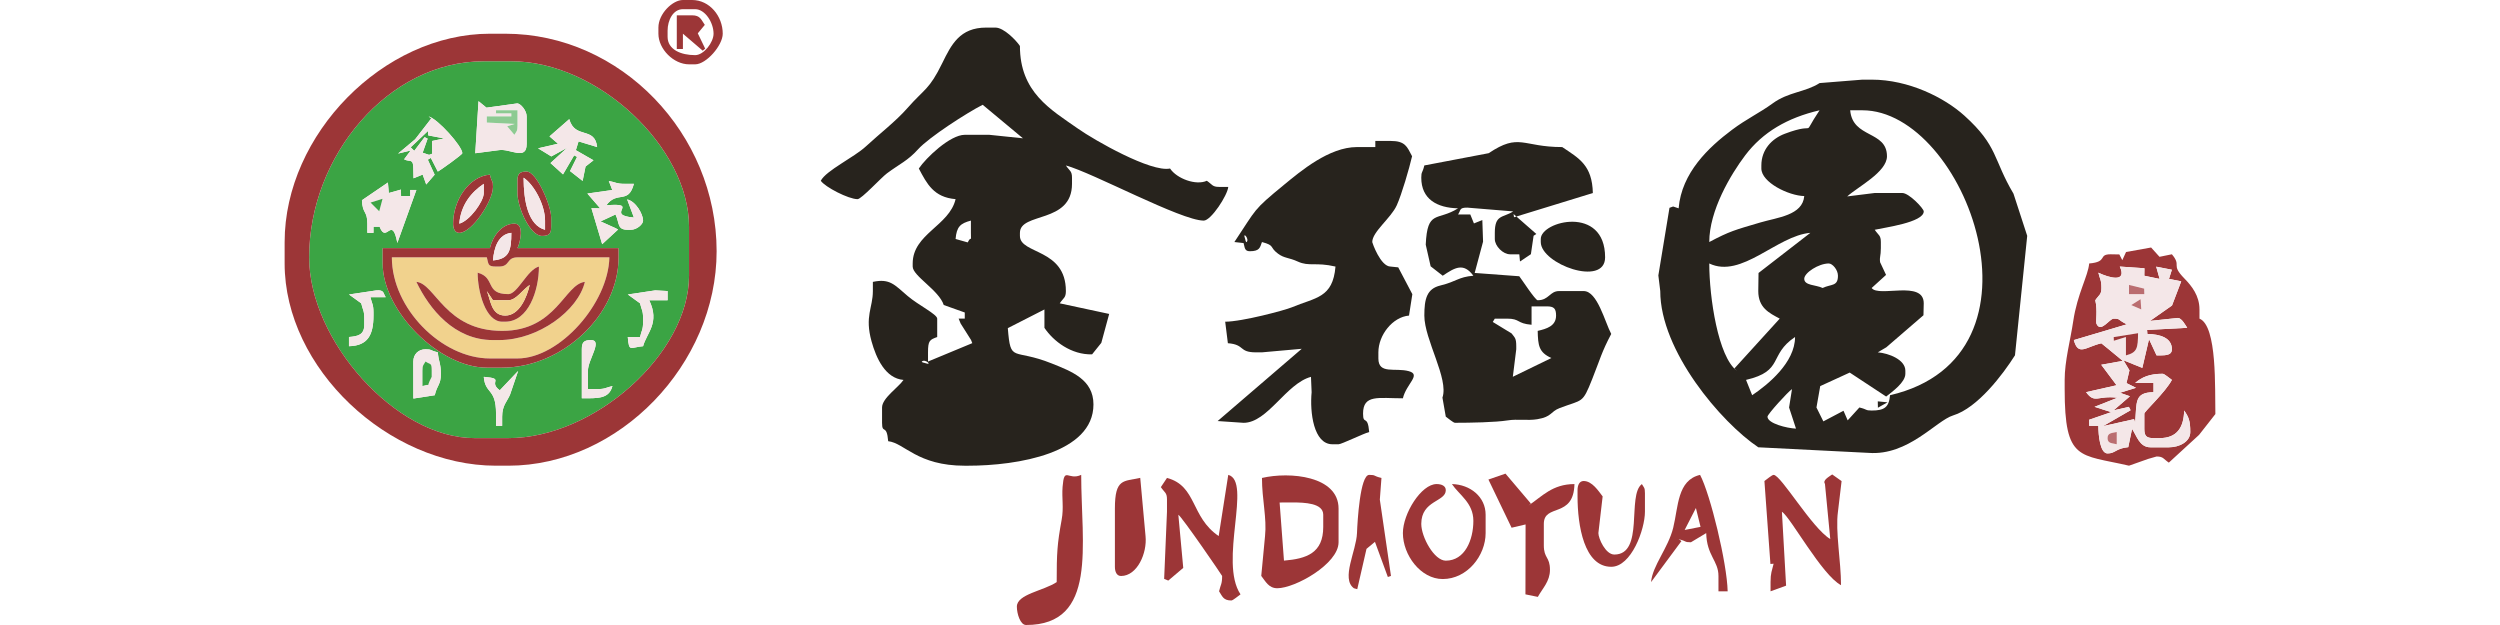 <?xml version="1.0" encoding="UTF-8"?>
<!DOCTYPE svg PUBLIC "-//W3C//DTD SVG 1.1//EN" "http://www.w3.org/Graphics/SVG/1.1/DTD/svg11.dtd">
<!-- Creator: CorelDRAW -->
<svg xmlns="http://www.w3.org/2000/svg" xml:space="preserve" width="280px" height="70px" style="shape-rendering:geometricPrecision; text-rendering:geometricPrecision; image-rendering:optimizeQuality; fill-rule:evenodd; clip-rule:evenodd"
viewBox="0 0 252.859 81.853"
 xmlns:xlink="http://www.w3.org/1999/xlink">
 <defs>
  <style type="text/css">
   <![CDATA[
    .fil0 {fill:#27231D}
    .fil1 {fill:#3BA444}
    .fil5 {fill:#8DCA92}
    .fil2 {fill:#9C3637}
    .fil6 {fill:#BA6D70}
    .fil3 {fill:#F1D28D}
    .fil4 {fill:#F4E7E8}
   ]]>
  </style>
 </defs>
 <g id="图层_x0020_1">
  <g id="_157334096">
   <path id="_157338224" class="fil0" d="M209.922 52.691l-1.276 -0.128 0.017 0.833 1.259 -0.705zm-0.072 -32.228c0,-3.382 -4.507,-2.322 -4.815,-6.019l1.605 0c13.45,0 25.595,32.194 3.611,37.316 -0.133,1.6 -0.766,2.006 -2.408,2.006 -0.849,0 -0.529,-0.144 -1.605,-0.401l-1.534 1.687 -0.547 -1.257 -2.638 1.391 -0.903 -1.818 0.493 -2.802 3.864 -1.772 4.77 3.14c0.843,-0.667 2.515,-1.859 2.515,-2.983l0 -0.401c0,-1.451 -2.173,-2.287 -3.611,-2.407l1.118 -0.659 4.865 -4.197 0.036 -1.564c0,-3.092 -5.901,-0.732 -6.821,-2.006l1.885 -1.714 -0.779 -1.663c-0.094,-0.733 0.098,-0.756 0.098,-1.84l0 -0.803c0,-0.9 -0.317,-0.881 -0.802,-1.605 1.228,-0.286 6.42,-0.957 6.42,-2.408 0,-0.37 -1.92,-2.408 -2.809,-2.408l-3.611 0 -3.604 0.449c1.371,-1.246 5.209,-3.187 5.209,-5.264zm-15.648 34.105c0,-0.311 2.676,-3.254 3.21,-3.611l-0.382 2.411 0.906 2.767c-1.169,-0.049 -3.734,-0.673 -3.734,-1.567zm-2.809 -4.815c5.022,-1.17 2.899,-3.26 6.42,-5.618 0,3.353 -3.565,6.25 -5.617,7.624l-0.803 -2.006zm10.834 -15.247c0.488,0 1.204,0.83 1.204,1.605 0,1.429 -0.882,1.066 -2.006,1.605 -0.891,-0.428 -2.408,-0.304 -2.408,-1.204 0,-0.785 1.89,-2.006 3.21,-2.006zm-15.649 0c4.226,2.028 8.86,-3.648 13.241,-4.012l-6.789 5.256 -0.033 2.367c0,2.178 1.403,2.868 2.809,3.611l-5.931 6.521 0.314 0.3c-2.443,-1.79 -3.611,-9.594 -3.611,-14.043zm0 -2.809c0,-4.121 2.794,-8.822 4.702,-11.348 2.3,-3.047 5.539,-4.926 9.743,-5.905 -2.601,3.885 0.057,1.334 -4.55,3.073 -1.684,0.636 -3.073,2.059 -3.073,4.149l0 0.401c0,1.82 3.578,3.566 5.617,3.611 -0.211,2.531 -3.509,2.794 -5.766,3.462 -3.358,0.993 -3.97,1.127 -6.672,2.557zm41.638 -0.812l-1.797 -5.521c-2.693,-4.532 -1.992,-6.215 -6.434,-10.222 -2.621,-2.364 -7.287,-4.711 -12.141,-4.711l-1.204 0 -5.613 0.449c-1.874,1.204 -4.077,1.151 -6.133,2.651 -1.73,1.262 -3.412,2.027 -5.349,3.479 -3.038,2.277 -6.591,5.6 -6.98,10.274l-0.722 -0.241 -0.477 0.175 -1.457 8.852 0.249 2.047c0,7.838 7.978,17.208 12.84,20.463l14.449 0.731c5.199,0.395 8.855,-4.234 11.067,-4.906 3.208,-0.976 6.522,-5.374 8.1,-7.871l1.602 -15.649z"/>
   <path id="_157338008" class="fil1" d="M16.852 47.347c0,-0.939 0.666,-1.605 1.605,-1.605 0.848,0 0.529,0.144 1.605,0.401 0.105,1.255 0.401,1.425 0.401,2.809 0,1.458 -0.476,1.407 -0.803,2.809l-2.802 0.436 -0.007 -4.85zm12.664 4.354c-0.407,0.929 -1.028,1.396 -1.028,2.868l0 1.204 -0.803 0 0 -1.605c0,-3.386 -1.413,-2.509 -1.605,-4.815 2.867,0.239 0.5,0.609 2.096,1.765l2.405 -2.537 -1.065 3.12zm9.404 -5.959c0,-0.925 0.279,-1.204 1.204,-1.204 1.583,0 -0.401,2.559 -0.401,4.012l0 2.408 1.204 0c1.084,0 1.106,-0.191 2.006,-0.401 -0.452,1.691 -1.865,1.605 -4.012,1.605l0 -6.42zm8.025 -3.611l0 -0.401c0,-1.084 -0.192,-1.106 -0.401,-2.006l-1.598 -1.156 3.591 -0.538 1.618 0.089 0 1.204 -2.408 0c1.433,2.986 -0.333,4.262 -0.802,6.019 -1.674,0.139 -1.836,0.85 -2.006,-1.204l1.605 0c0.21,-0.9 0.401,-0.922 0.401,-2.006zm-34.922 -4.101c1.064,-0.068 0.854,0.369 1.217,0.892l-2.006 0c0.21,0.9 0.401,0.922 0.401,2.006l0 0.401c0,2.499 -0.717,3.957 -3.21,4.012l0 -1.204c1.197,-0.099 2.006,-0.288 2.006,-1.605l0 -0.802c0,-1.084 -0.192,-1.106 -0.401,-2.006l-1.598 -1.156 3.591 -0.538zm14.859 -5.528c0.348,-1.495 1.527,-3.21 3.21,-3.21 1.355,0 0.741,2.502 0.401,3.21l13.241 0 0 1.204c0,7.594 -7.414,14.444 -15.247,14.444l-2.006 0c-6.239,0 -13.642,-7.425 -13.642,-13.642l0 -2.006 14.044 0zm4.815 -10.031c1.298,0 3.21,4.464 3.21,6.019l0 1.204c0,0.925 -0.279,1.204 -1.204,1.204 -1.57,0 -3.21,-3.726 -3.21,-5.618l0 -1.605c0,-0.924 0.279,-1.204 1.204,-1.204zm-18.172 1.434l0.117 1.375 1.589 -0.45 0.016 0.852 1.204 0 0 -0.802 0.802 0 -2.494 6.939c-0.711,-3.745 -1.424,0.207 -2.321,-2.124l-0.803 0 0 0.803 -0.803 0 0 -1.204c0,-1.74 -0.638,-1.239 -0.707,-3.07l3.399 -2.317zm-1.087 5.387c-0.714,0.713 0.713,-0.713 0,0zm9.63 0c0,-3.035 2.045,-6.19 4.815,-6.42 0.265,1.138 0.401,0.686 0.401,1.605 0,1.856 -2.773,6.019 -4.414,6.019 -0.562,0 -0.802,-0.547 -0.802,-1.204zm20.843 -4.405l-0.454 -1.183c0.975,0.181 0.998,0.372 2.081,0.372l1.204 0c-0.735,2.752 -2.174,0.848 -3.611,2.809 4.589,-0.382 -0.348,1.275 3.611,1.605l-0.885 -2.373c1.161,0.253 2.089,1.958 2.089,2.774 0,0.488 -0.83,1.204 -1.605,1.204l-0.401 0c-1.429,0 -1.066,-0.882 -1.605,-2.006l-1.958 0.909 1.906 0.859 0.387 0.201 -2.083 1.922 -1.407 -4.71 1.148 0.016 -1.679 -1.937 3.262 -0.463zm-23.992 -4.603l0.408 -0.154 -0.018 -1.663 1.574 -0.339 -2.065 -0.39 -0.05 -0.578 -2.262 2.136 0.472 0.462 1.354 -1.795 0.396 0.197 -0.652 1.843 0.843 0.281zm0.299 -0.273l2.019 -1.588 -2.019 1.588zm-2.366 2.059c0,-1.391 -0.464,-0.796 -1.204,-1.204l0.861 -1.155 -1.648 0.402 2.23 -1.87 2.11 -2.728 -0.343 -0.265c1.205,0.322 4.414,3.918 4.414,4.815 0,0.194 -2.884,2.235 -3.21,2.408l-0.915 -1.793 -0.396 0.237 0.895 1.964 -1.104 1.283 -0.465 -1.298 -1.197 0.485 -0.029 -1.279zm8.539 -8.82l1.043 0.854 4.047 -0.561c0.45,0.044 1.217,0.94 1.217,1.707l0 3.611c0,2.241 -2.183,0.574 -3.611,0.802l-3.121 0.407 0.426 -6.82zm13.637 10.446l-1.65 -1.293 0.92 -1.853 -0.383 -0.204 -1.456 2.494 -1.639 -1.484 2.186 -2.004 -2.079 1.136 -1.732 -1.064 2.605 -0.602 -1.11 -0.958 2.587 -2.26c0.741,2.672 3.35,0.909 3.65,3.656l-2.431 -0.741 -0.356 1.151 2.31 1.324 -1.039 0.815 -0.383 1.886zm-35.818 10.011c0,10.841 11.287,23.673 21.667,23.673l4.414 0c11.312,0 23.673,-11.1 23.673,-21.266l0 -6.42c0,-10.363 -11.904,-21.667 -23.272,-21.667l-3.611 0c-12.503,0 -22.871,12.379 -22.871,25.68z"/>
   <path id="_157338080" class="fil0" d="M83.458 47.347c0.406,-0.406 1.453,0.565 0.472,0.219 -0.002,-0.001 -0.064,-0.021 -0.069,-0.023 -0.027,-0.012 -0.509,-0.091 -0.403,-0.196zm6.42 -18.457l0 1.605c0,1.534 0.123,0.146 -0.417,1.253l-1.589 -0.45c0.134,-1.614 0.628,-2.04 2.006,-2.408zm12.037 -7.624c0.714,-0.713 -0.713,0.713 0,0zm-31.698 2.408c0.545,0.814 3.629,2.408 4.815,2.408 0.514,0 3.09,-2.813 3.847,-3.376 1.694,-1.26 2.712,-1.641 4.074,-3.148 1.446,-1.6 6.448,-4.813 8.466,-5.836l5.273 4.391 -4.407 -0.458 -3.21 0c-1.938,0 -5.094,3.034 -6.019,4.414 1.054,1.992 1.948,3.774 4.815,4.012 -0.816,3.501 -5.618,4.546 -5.618,8.426l0 0.401c0,1.236 3.447,3.098 4.068,5.037l2.753 0.981 0 0.803 -0.802 0 0.261 0.638 1.364 2.159 0.161 0.415 -5.798 2.407 0 -1.204c0,-1.545 0.222,-1.651 1.204,-2.006l0 -2.407c0,-0.571 -2.478,-1.778 -3.862,-2.96 -1.74,-1.486 -2.335,-2.327 -4.564,-1.855l0 1.204c0,2.193 -1.092,3.288 -0.172,6.591 0.61,2.189 1.803,4.847 4.184,5.045 -0.651,0.973 -2.809,2.378 -2.809,3.611l0 2.006c0,1.571 0.606,0.044 0.803,2.408 2.142,0.234 3.788,3.21 10.031,3.21l0.401 0c6.548,0 16.451,-1.654 16.451,-8.025 0,-3.261 -2.858,-4.324 -5.465,-5.368 -5.132,-2.056 -5.379,0.025 -5.75,-4.624l4.795 -2.447 0 2.407c1.18,1.762 3.523,3.547 6.241,3.473l1.209 -1.507 1.029 -3.786 -6.473 -1.39c0.485,-0.724 0.803,-0.705 0.803,-1.605 0,-5.611 -6.019,-4.798 -6.019,-7.222l0 -0.401c0,-2.745 6.821,-1.17 6.821,-6.42l0 -0.802c0,-0.9 -0.317,-0.881 -0.802,-1.605 3.469,0.926 15.093,7.222 18.056,7.222 0.956,0 3.119,-3.321 3.21,-4.414l-1.204 0c-0.9,0 -0.881,-0.318 -1.605,-0.803 -1.407,0.651 -3.922,-0.272 -4.815,-1.605 -2.487,0.527 -9.88,-3.692 -12.043,-5.211 -3.592,-2.521 -7.618,-4.762 -7.618,-10.839 -0.508,-0.758 -2.109,-2.408 -3.21,-2.408l-1.204 0c-3.461,0 -4.567,2.223 -5.764,4.669 -1.709,3.493 -2.304,3.312 -4.557,5.875 -1.542,1.755 -3.649,3.359 -5.426,5.007 -1.582,1.466 -5.198,3.145 -5.921,4.511z"/>
   <path id="_157337624" class="fil2" d="M3.21 33.705c0,-13.301 10.368,-25.68 22.871,-25.68l3.611 0c11.368,0 23.272,11.304 23.272,21.667l0 6.42c0,10.165 -12.361,21.266 -23.673,21.266l-4.414 0c-10.38,0 -21.667,-12.832 -21.667,-23.673zm-3.21 -2.006l0 2.809c0,13.704 13.552,26.482 27.686,26.482l1.605 0c14.534,0 27.285,-13.31 27.285,-28.087 0,-15.357 -12.514,-28.488 -27.686,-28.488l-2.006 0c-13.934,0 -26.883,13.176 -26.883,27.284z"/>
   <path id="_157336928" class="fil0" d="M164.108 43.334c0.042,1.874 0.129,2.816 1.795,3.553l-5.053 2.458 0.449 -3.604 0 -0.401c0,-1.084 -0.192,-1.106 -0.607,-1.67l-2.468 -1.506 0.265 -0.434 1.605 0c1.74,0 1.239,0.638 3.21,0.802l0 -2.408 2.006 0c0.924,0 1.204,0.279 1.204,1.204 0,1.386 -1.264,1.74 -2.408,2.006zm-6.42 -23.272l-8.426 1.605c-0.258,1.076 -0.401,0.756 -0.401,1.605 0,2.789 2.032,3.95 4.815,4.012 -2.715,1.723 -4.021,0.103 -4.231,4.762l0.642 2.831 1.583 1.234c1.588,-1.064 2.721,-1.762 4.012,0 -1.986,0.165 -2.172,0.757 -4.335,1.283 -1.752,0.426 -2.085,1.733 -2.085,3.933 0,3.16 3.23,8.283 2.371,10.745l0.438 2.496c0.323,0.225 0.991,0.803 1.204,0.803 2.01,0 5.297,-0.059 6.906,-0.315 1.287,-0.205 2.62,0.053 3.862,-0.151 1.964,-0.322 1.691,-0.986 2.948,-1.465 3.041,-1.159 2.954,-0.517 4.249,-3.776 1.064,-2.676 1.234,-3.54 2.498,-5.928 -0.842,-1.591 -1.81,-5.617 -3.611,-5.617l-3.21 0c-1.24,0 -1.33,1.204 -2.809,1.204 -0.318,0 -2.131,-2.797 -2.412,-3.143l-5.84 -0.433 1.098 -4.1 -0.096 -2.831 -1.1 0.447 -0.476 -1.175 -1.605 0c0.396,-0.57 0.123,-0.904 1.213,-0.896l6.01 0.495c-1.379,0.875 -2.408,0.38 -2.408,2.809l0 0.803c0,0.935 1.071,2.006 2.006,2.006l1.204 0 0.087 0.941 1.429 -0.955 0.354 -2.414 0.36 -0.235 -2.983 -2.61 0.058 0.421 10.325 -3.173c-0.081,-3.648 -1.814,-4.547 -4.012,-6.019 -5.247,0 -5.594,-1.9 -9.63,0.802z"/>
   <path id="_157337456" class="fil0" d="M125.794 31.295c-0.002,-0.004 -0.022,-0.067 -0.023,-0.069 -0.346,-0.981 0.625,0.066 0.219,0.472 -0.105,0.106 -0.184,-0.376 -0.196,-0.403zm16.647 0.403c0,-1.335 2.453,-3.137 3.211,-4.813 0.642,-1.419 1.62,-4.77 2.005,-6.422 -0.659,-1.245 -0.876,-2.006 -2.809,-2.006l-2.006 0 0 0.803 -2.408 0c-3.646,0 -7.385,3.166 -9.524,4.921 -4.199,3.447 -3.539,3.055 -6.526,7.517l1.204 0.134c0.158,0.459 0.072,1.07 0.803,1.07 1.314,0 1.344,-0.484 1.605,-1.204 1.754,0.469 0.915,0.631 2.095,1.517 0.838,0.629 1.417,0.496 2.602,1.04 1.491,0.684 2.328,0.047 4.933,0.654 -0.345,4.143 -2.612,4.034 -5.724,5.34 -0.914,0.384 -6.53,1.882 -8.721,1.882l0.352 2.817c2.267,0.177 1.392,1.196 3.66,1.196l0.803 0 5.21 -0.464 -11.014 9.462 3.397 0.231c3.158,0 5.569,-5.149 8.827,-6.019l0.085 2.012c-0.247,2.608 0.243,6.816 2.724,6.816l0.803 0c0.383,0 3.252,-1.402 4.012,-1.605 -0.197,-2.363 -0.803,-0.837 -0.803,-2.408 0,-2.553 2.024,-2.006 5.216,-2.006 0.442,-1.898 2.444,-3.09 0.783,-3.552 -1.782,-0.496 -3.993,0.461 -3.993,-1.665l0 -0.802c0,-2.271 1.869,-4.636 4.012,-4.815l0.436 -2.802 -1.848 -3.515 -0.996 -0.102c-1.328,0 -2.408,-3.142 -2.408,-3.21z"/>
   <path id="_157337216" class="fil2" d="M239.523 53.744l2.005 -0.461 0.228 0.441 -3.625 2.09 4.08 -0.92 0.14 0.476c0.227,-2.726 -0.136,-3.956 2.408,-4.012l0 -1.204 -2.408 0c0.893,-0.777 1.921,-1.204 3.611,-1.204 0.213,0 0.881,0.578 1.204,0.803 -0.858,1.621 -3.611,4.149 -3.611,4.414l0 2.006c0,0.924 0.279,1.204 1.204,1.204l0.802 0c2.244,0 3.16,-1.362 3.21,-3.611 0.598,0.861 0.802,1.326 0.802,2.809 0,1.297 -1.456,2.006 -2.809,2.006l-2.408 0c-1.451,0 -1.807,-1.544 -2.408,-2.407l-0.498 2.388c-1.673,0.167 -1.659,0.822 -2.712,0.822 -0.988,0 -1.204,-2.402 -1.204,-3.611l-1.204 0 0 -0.803 2.89 -0.991 -2.187 -0.698 3.005 -1.189c-2.615,-0.332 -2.96,0.835 -4.109,-0.733l3.992 -0.905 -2.011 -2.684 2.818 -0.51 -1.909 -1.577 -0.892 -0.723c-1.995,0.445 -3.024,1.743 -3.603,-0.423l6.938 -2.064c-1.255,-0.608 -0.802,-0.744 -1.721,-0.744 -0.552,0 -1.696,1.925 -2.253,0.671 -0.13,-0.293 0.165,-1.71 -0.154,-3.078 0.485,-0.724 0.802,-0.706 0.802,-1.605 0,-1.084 -0.191,-1.106 -0.401,-2.006 1.463,0.702 3.794,1.328 2.809,-0.802l3.227 0.223 -0.017 0.98 2.003 0.416 -0.447 -1.604 2.052 0.4 -0.376 1.198 1.602 0.322 -1.207 3.164 -2.885 2.021 3.658 -0.389c0.504,0.016 1.011,0.986 1.217,1.293l-5.256 0.28 0.04 0.523c1.599,0.036 3.21,0.466 3.21,2.006 0,0.925 -1.122,0.783 -2.006,0.802l-0.989 -2.127 -0.878 3.764 -2.474 -0.999 0.788 1.319 -0.389 1.672 1.242 0.613 -2.094 0.654 1.303 0.459 -2.145 1.845zm11.254 -13.219c0,-1.804 -1.023,-3.08 -1.971,-4.051 -1.876,-1.918 -0.292,-1.558 -1.64,-3.172l-1.623 0.331 -1.1 -1.219 -3.282 0.591 -0.49 1.071 -0.387 -0.754 -1.143 -0.02c-1.694,0 -0.304,0.995 -2.809,1.204 -0.135,1.627 -1.551,3.96 -2.086,7.544 -0.379,2.543 -1.124,5.219 -1.124,7.704l0 1.204c0,9.493 1.911,8.514 8.426,10.031l2.509 -0.887 1.103 -0.317c0.9,0 0.881,0.318 1.605,0.803l3.958 -3.634 2.137 -2.726c-0.076,-3.283 0.262,-11.552 -2.082,-12.498l0 -1.204z"/>
   <path id="_157337096" class="fil3" d="M29.291 38.519c1.22,0 2.47,-3.199 4.012,-3.611 0,3.166 -1.392,7.222 -4.414,7.222l-0.401 0c-2.191,0 -3.21,-3.974 -3.21,-6.42 2.392,0.639 0.909,2.809 4.012,2.809zm-12.037 -1.605c2.465,0.205 3.751,6.42 11.235,6.42 7.109,0 8.168,-6.128 10.834,-6.42 -0.873,3.747 -6.087,7.623 -11.235,7.623l-0.803 0c-5.077,0 -8.326,-4.07 -10.031,-7.623zm9.63 10.031l3.611 0c5.541,0 11.903,-7.238 12.037,-13.241l-12.037 0c-1.476,0 -0.931,1.204 -2.408,1.204l-0.401 0c-1.11,0 -0.965,-0.31 -1.204,-1.204l-12.438 0c0,6.678 6.511,13.241 12.84,13.241z"/>
   <path id="_157337432" class="fil4" d="M239.943 58.18c-0.593,-0.158 -1.204,-0.072 -1.204,-0.803 0,-0.714 0.602,-0.658 1.204,-0.802l0 1.605zm1.725 -6.281l-1.303 -0.459 2.094 -0.654 -1.242 -0.613 0.389 -1.672 -0.788 -1.319 2.474 0.999 0.878 -3.764 0.989 2.127c0.885,-0.02 2.006,0.123 2.006,-0.802 0,-1.541 -1.611,-1.971 -3.21,-2.006l-0.04 -0.523 5.256 -0.28c-0.206,-0.307 -0.713,-1.277 -1.217,-1.293l-3.658 0.389 2.885 -2.021 1.207 -3.164 -1.602 -0.322 0.376 -1.198 -2.052 -0.4 0.447 1.604 -2.003 -0.416 0.017 -0.98 -3.227 -0.223c0.985,2.131 -1.346,1.505 -2.809,0.802 0.21,0.9 0.401,0.923 0.401,2.006 0,0.899 -0.317,0.881 -0.802,1.605 0.319,1.368 0.024,2.785 0.154,3.078 0.558,1.254 1.702,-0.671 2.253,-0.671 0.919,0 0.467,0.136 1.721,0.744l-6.938 2.064c0.578,2.166 1.608,0.868 3.603,0.423l0.892 0.723 1.909 1.577 -2.818 0.51 2.011 2.684 -3.992 0.905c1.149,1.567 1.493,0.401 4.109,0.733l-3.005 1.189 2.187 0.698 -2.89 0.991 0 0.803 1.204 0c0,1.21 0.216,3.611 1.204,3.611 1.053,0 1.039,-0.655 2.712,-0.822l0.498 -2.388c0.6,0.863 0.956,2.407 2.408,2.407l2.408 0c1.352,0 2.809,-0.709 2.809,-2.006 0,-1.483 -0.204,-1.948 -0.802,-2.809 -0.05,2.249 -0.966,3.611 -3.21,3.611l-0.802 0c-0.925,0 -1.204,-0.279 -1.204,-1.204l0 -2.006c0,-0.265 2.753,-2.792 3.611,-4.414 -0.323,-0.225 -0.991,-0.803 -1.204,-0.803 -1.69,0 -2.718,0.427 -3.611,1.204l2.408 0 0 1.204c-2.543,0.056 -2.181,1.286 -2.408,4.012l-0.14 -0.476 -4.08 0.92 3.625 -2.09 -0.228 -0.441 -2.005 0.461 2.145 -1.845zm-0.521 -5.355l0 -2.408 -1.582 0.489 -0.021 -0.48 3.193 -0.51c-0.026,1.973 -0.109,2.513 -1.589,2.909zm2.006 -6.019l-1.312 -0.573 1.223 -0.772 0.089 1.344zm0.401 -2.006l-2.006 0 0 -1.204 1.986 0.483 0.021 0.721z"/>
   <path id="_157336880" class="fil2" d="M26.883 46.945c-6.329,0 -12.84,-6.563 -12.84,-13.241l12.438 0c0.239,0.894 0.094,1.204 1.204,1.204l0.401 0c1.476,0 0.932,-1.204 2.408,-1.204l12.037 0c-0.134,6.003 -6.497,13.241 -12.037,13.241l-3.611 0zm0.401 -12.84c0.14,-1.684 0.693,-3.424 2.408,-3.611 0,2.292 -0.269,3.433 -2.408,3.611zm-0.401 -1.605l-14.044 0 0 2.006c0,6.218 7.403,13.642 13.642,13.642l2.006 0c7.833,0 15.247,-6.85 15.247,-14.444l0 -1.204 -13.241 0c0.34,-0.708 0.954,-3.21 -0.401,-3.21 -1.683,0 -2.862,1.715 -3.21,3.21z"/>
   <path id="_157337384" class="fil2" d="M130.309 65.811l1.7 -0.007c1.574,0 4.012,0.084 4.012,1.605l0 1.605c0,3.428 -2.19,4.162 -5.142,4.408l-0.571 -7.611zm-1.911 4.407l-0.494 5.206c0.55,0.694 0.965,1.615 2.099,1.615 2.331,0 8.025,-3.183 8.025,-6.019l0 -4.414c0,-4.284 -6.387,-4.861 -10.031,-4.012 0,2.828 0.654,5.259 0.401,7.624z"/>
   <path id="_157337168" class="fil2" d="M114.755 63.797c0.485,0.724 0.802,0.705 0.802,1.605l0 1.605 -0.371 8.81 0.541 0.218 1.959 -1.661 -0.642 -6.957c0.45,0.234 5.735,7.95 5.735,8.016 0,1.084 -0.192,1.106 -0.401,2.006 0.418,0.625 0.532,1.204 1.605,1.204 0.213,0 0.881,-0.578 1.204,-0.803 -2.867,-4.281 1.528,-14.812 -1.605,-15.649l-1.253 8.015c-3.693,-2.497 -2.833,-6.563 -6.771,-7.614l-0.802 1.204z"/>
   <path id="_157337240" class="fil2" d="M202.423 70.6c-2.446,-1.488 -6.455,-8.407 -7.419,-8.407 -0.213,0 -0.881,0.578 -1.204,0.802l0.786 10.863 0.418 -0.029c-0.219,0.94 -0.401,1.185 -0.401,2.408l0 1.204 2.036 -0.741 -0.548 -9.686c1.157,0.756 5.228,8.294 7.742,9.624 0,-3.136 -0.759,-7.032 -0.401,-9.63l0.475 -4.002 -1.229 -0.871c-0.375,0.277 -1.301,0.751 -0.95,1.233l0.697 7.232z"/>
   <path id="_157337552" class="fil2" d="M97.101 81.853c9.419,0 7.222,-10.52 7.222,-19.661 -1.727,0.799 -2.221,-1.192 -2.438,1.566 -0.118,1.497 0.172,2.707 -0.12,4.302 -0.587,3.212 -0.652,4.36 -0.652,8.175 -1.708,1.144 -5.216,1.575 -5.216,3.21 0,0.928 0.448,2.408 1.204,2.408z"/>
   <path id="_157336208" class="fil2" d="M168.923 63.396c-2.894,0 -4.244,1.62 -6.019,2.809l0.306 -0.26 -3.323 -3.917 -2.232 0.774 3.033 6.312 1.833 -0.432 -0.018 9.158 1.623 0.331c0.61,-1.116 1.587,-2.025 1.587,-3.541 0,-1.753 -0.803,-1.457 -0.803,-3.21l0 -2.809c0,-2.713 3.911,-0.677 4.012,-5.216z"/>
   <path id="_157336232" class="fil2" d="M152.873 63.396c0.955,1.426 2.809,2.458 2.809,4.815 0,2.48 -1.097,5.216 -3.611,5.216 -1.522,0 -3.21,-3.096 -3.21,-4.815 0,-3.113 3.21,-2.872 3.21,-4.414 0,-0.562 -0.547,-0.803 -1.204,-0.803 -2.003,0 -4.414,3.857 -4.414,6.42 0,2.879 2.327,6.019 5.216,6.019 3.213,0 5.618,-3.068 5.618,-6.019l0 -2.408c0,-2.343 -2.022,-3.959 -4.414,-4.012z"/>
   <path id="_157336040" class="fil2" d="M184.828 66.532l0.607 2.469 -2.082 0.407 1.475 -2.875zm-0.657 4.488c0.036,0 1.723,-1.054 2.006,-1.204 0.066,2.957 1.605,3.61 1.605,5.617l0 2.006 1.204 0c-0.082,-3.697 -2.27,-12.714 -3.611,-15.247 -2.989,0.696 -2.837,4.153 -3.517,6.915 -0.662,2.689 -2.724,4.974 -2.903,7.128l3.981 -5.376 -0.37 -0.242c1.139,0.265 0.686,0.401 1.605,0.401z"/>
   <path id="_157336760" class="fil2" d="M109.539 75.434c2.126,0 3.438,-3.006 3.21,-5.216l-0.695 -7.635c-2.188,0.496 -3.318,0.032 -3.318,4.023l0 7.624c0,0.657 0.24,1.204 0.803,1.204z"/>
   <path id="_157336280" class="fil0" d="M164.51 31.297l0 0.401c0,2.888 8.426,5.927 8.426,2.006 0,-6.873 -8.426,-4.759 -8.426,-2.408z"/>
   <path id="_157336304" class="fil2" d="M172.612 65.01c-0.546,-0.709 -1.376,-2.015 -2.485,-2.015 -0.562,0 -0.802,0.547 -0.802,1.204l0 0.802c0,3.816 0.859,9.229 4.414,9.229 2.625,0 4.414,-4.873 4.414,-7.222l0 -2.407c0,-0.775 -0.126,-0.714 -0.401,-1.204 -1.987,1.456 0.366,9.229 -3.611,9.229 -1.146,0 -2.088,-2.107 -2.084,-2.818l0.557 -4.797z"/>
   <path id="_157336640" class="fil2" d="M142.794 70.962l1.689 4.604 0.408 -0.138 -1.458 -9.994 0.213 -2.84c-1.138,-0.265 -0.686,-0.401 -1.605,-0.401 -1.193,0 -1.54,6.061 -1.6,7.629 -0.088,2.333 -2.121,5.961 -0.407,7.217l0.442 0.123 1.211 -5.281 1.107 -0.919z"/>
   <path id="_157336112" class="fil2" d="M55.028 3.258c-0.476,-0.673 -0.59,-1.252 -1.663,-1.252l-2.006 0 0 4.414 0.802 0 0 -2.006 2.593 2.222 0.323 -0.265 -0.967 -2.006 0.919 -1.107zm-4.873 0.754c0,-1.352 0.709,-2.809 2.006,-2.809l1.605 0c1.3,0 2.408,1.744 2.408,3.21 0,1.135 -1.274,2.808 -2.408,2.808 -1.858,0 -3.611,-0.716 -3.611,-2.407l0 -0.803zm-1.204 -0.401l0 0.803c0,2.017 1.995,4.012 4.012,4.012l0.802 0c1.445,0 3.611,-2.472 3.611,-4.012 0,-2.302 -1.726,-4.414 -4.012,-4.414l-1.204 0c-1.35,0 -3.21,1.797 -3.21,3.611z"/>
   <path id="_157336592" class="fil4" d="M27.686 14.445l2.809 0 0 2.006c0,0.774 -0.126,0.714 -0.401,1.204l-0.943 -1.115 1.003 -0.309 -3.671 -0.181 0 -0.802 3.21 0 0 -0.401 -2.006 0 0 -0.401zm-2.72 5.623l3.121 -0.407c1.428,-0.228 3.611,1.439 3.611,-0.802l0 -3.611c0,-0.766 -0.767,-1.663 -1.217,-1.707l-4.047 0.561 -1.043 -0.854 -0.426 6.82z"/>
   <path id="_157336400" class="fil2" d="M17.253 36.914c1.705,3.554 4.954,7.623 10.031,7.623l0.803 0c5.148,0 10.362,-3.877 11.235,-7.623 -2.666,0.292 -3.725,6.42 -10.834,6.42 -7.484,0 -8.77,-6.215 -11.235,-6.42z"/>
   <path id="_157336544" class="fil4" d="M18.076 20.002l0.652 -1.843 -0.396 -0.197 -1.354 1.795 -0.472 -0.462 2.262 -2.136 0.05 0.578 2.065 0.39 -1.574 0.339 0.018 1.663 -0.408 0.154 -0.843 -0.281zm3.162 -1.581l-2.019 1.588 2.019 -1.588zm-4.146 -0.18l-2.23 1.87 1.648 -0.402 -0.861 1.155c0.739,0.408 1.204,-0.187 1.204,1.204l0.029 1.279 1.197 -0.485 0.465 1.298 1.104 -1.283 -0.895 -1.964 0.396 -0.237 0.915 1.793c0.326,-0.172 3.21,-2.213 3.21,-2.408 0,-0.897 -3.209,-4.493 -4.414,-4.815l0.343 0.265 -2.11 2.728z"/>
   <path id="_157335320" class="fil4" d="M12.439 29.291c0.713,-0.713 -0.714,0.713 0,0zm0.385 -3.259l-0.435 1.639 -1.139 -1.139 1.574 -0.5zm-2.697 0.189c0.068,1.831 0.707,1.33 0.707,3.07l0 1.204 0.803 0 0 -0.803 0.803 0c0.897,2.331 1.609,-1.621 2.321,2.124l2.494 -6.939 -0.802 0 0 0.802 -1.204 0 -0.016 -0.852 -1.589 0.45 -0.117 -1.375 -3.399 2.317z"/>
   <path id="_157335992" class="fil4" d="M42.911 24.886l-3.262 0.463 1.679 1.937 -1.148 -0.016 1.407 4.71 2.083 -1.922 -0.387 -0.201 -1.906 -0.859 1.958 -0.909c0.539,1.124 0.175,2.006 1.605,2.006l0.401 0c0.775,0 1.605,-0.715 1.605,-1.204 0,-0.816 -0.928,-2.521 -2.089,-2.774l0.885 2.373c-3.959,-0.33 0.978,-1.987 -3.611,-1.605 1.437,-1.961 2.876,-0.057 3.611,-2.809l-1.204 0c-1.084,0 -1.107,-0.192 -2.081,-0.372l0.454 1.183z"/>
   <path id="_157335920" class="fil4" d="M34.689 17.863l1.11 0.958 -2.605 0.602 1.732 1.064 2.079 -1.136 -2.186 2.004 1.639 1.484 1.456 -2.494 0.383 0.204 -0.92 1.853 1.65 1.293 0.383 -1.886 1.039 -0.815 -2.31 -1.324 0.356 -1.151 2.431 0.741c-0.301,-2.747 -2.909,-0.984 -3.65,-3.656l-2.587 2.26z"/>
   <path id="_157335728" class="fil2" d="M26.482 38.118l0.802 1.204 0.803 0 1.204 0c1.021,0 1.85,-1.364 2.809,-2.006 -0.363,1.56 -1.336,4.012 -3.21,4.012 -1.879,0 -1.911,-2.098 -2.408,-3.21zm2.809 0.401c-3.104,0 -1.62,-2.17 -4.012,-2.809 0,2.446 1.019,6.42 3.21,6.42l0.401 0c3.022,0 4.414,-4.056 4.414,-7.222 -1.542,0.412 -2.792,3.611 -4.012,3.611z"/>
   <path id="_157335824" class="fil4" d="M18.056 48.55c0,-0.774 0.126,-0.714 0.401,-1.204 0.629,0.461 0.802,0.074 0.802,1.204l0 0.803c-0.912,1.724 0.109,0.729 -1.204,1.204l0 -2.006zm-1.204 -1.204l0.007 4.85 2.802 -0.436c0.326,-1.401 0.803,-1.351 0.803,-2.809 0,-1.383 -0.297,-1.554 -0.401,-2.809 -1.076,-0.258 -0.756,-0.401 -1.605,-0.401 -0.939,0 -1.605,0.666 -1.605,1.605z"/>
   <path id="_157335440" class="fil2" d="M22.871 29.291c0.205,-2.464 1.581,-4.126 3.21,-5.216l0 1.204c0,1.102 -1.849,3.649 -3.21,4.013zm-0.802 0c0,0.656 0.24,1.204 0.802,1.204 1.641,0 4.414,-4.163 4.414,-6.019 0,-0.919 -0.136,-0.467 -0.401,-1.605 -2.769,0.23 -4.815,3.385 -4.815,6.42z"/>
   <path id="_157335632" class="fil2" d="M34.106 30.093c-2.232,-0.596 -2.809,-3.823 -2.809,-6.821 1.383,0.926 2.809,3.583 2.809,5.617l0 1.204zm-3.611 -6.42l0 1.605c0,1.891 1.64,5.618 3.21,5.618 0.925,0 1.204,-0.279 1.204,-1.204l0 -1.204c0,-1.555 -1.912,-6.019 -3.21,-6.019 -0.925,0 -1.204,0.279 -1.204,1.204z"/>
   <path id="_157335464" class="fil4" d="M44.947 38.567l1.598 1.156c0.21,0.9 0.401,0.923 0.401,2.006l0 0.401c0,1.084 -0.192,1.106 -0.401,2.006l-1.605 0c0.171,2.054 0.332,1.343 2.006,1.204 0.469,-1.756 2.235,-3.033 0.802,-6.019l2.408 0 0 -1.204 -1.618 -0.089 -3.591 0.538z"/>
   <path id="_157335584" class="fil4" d="M8.433 38.567l1.598 1.156c0.21,0.9 0.401,0.923 0.401,2.006l0 0.802c0,1.317 -0.809,1.505 -2.006,1.605l0 1.204c2.493,-0.056 3.21,-1.514 3.21,-4.012l0 -0.401c0,-1.084 -0.192,-1.106 -0.401,-2.006l2.006 0c-0.363,-0.523 -0.153,-0.96 -1.217,-0.892l-3.591 0.538z"/>
   <path id="_157335536" class="fil4" d="M38.921 45.742l0 6.42c2.148,0 3.561,0.086 4.012,-1.605 -0.9,0.21 -0.923,0.401 -2.006,0.401l-1.204 0 0 -2.408c0,-1.453 1.984,-4.012 0.401,-4.012 -0.924,0 -1.204,0.279 -1.204,1.204z"/>
   <path id="_157335488" class="fil4" d="M30.582 48.58l-2.405 2.537c-1.597,-1.156 0.771,-1.526 -2.096,-1.765 0.192,2.306 1.605,1.429 1.605,4.815l0 1.605 0.803 0 0 -1.204c0,-1.473 0.622,-1.939 1.028,-2.868l1.065 -3.12z"/>
   <path id="_157334624" class="fil4" d="M34.106 30.093l0 -1.204c0,-2.034 -1.426,-4.691 -2.809,-5.617 0,2.998 0.577,6.225 2.809,6.821z"/>
   <path id="_157335128" class="fil3" d="M26.482 38.118c0.497,1.112 0.528,3.21 2.408,3.21 1.874,0 2.847,-2.453 3.21,-4.012 -0.959,0.642 -1.787,2.006 -2.809,2.006l-1.204 0 -0.803 0 -0.802 -1.204z"/>
   <path id="_157334672" class="fil4" d="M22.871 29.291c1.361,-0.364 3.21,-2.911 3.21,-4.013l0 -1.204c-1.629,1.091 -3.005,2.752 -3.21,5.216z"/>
   <path id="_157335104" class="fil5" d="M27.686 14.846l2.006 0 0 0.401 -3.21 0 0 0.802 3.671 0.181 -1.003 0.309 0.943 1.115c0.275,-0.489 0.401,-0.429 0.401,-1.204l0 -2.006 -2.809 0 0 0.401z"/>
   <path id="_157334552" class="fil4" d="M27.284 34.106c2.138,-0.178 2.408,-1.319 2.408,-3.611 -1.715,0.188 -2.267,1.927 -2.408,3.611z"/>
   <path id="_157334984" class="fil2" d="M239.543 44.146l0.021 0.48 1.582 -0.489 0 2.408c1.48,-0.395 1.563,-0.935 1.589,-2.909l-3.193 0.51z"/>
   <path id="_157334528" class="fil1" d="M18.056 48.55l0 2.006c1.313,-0.475 0.291,0.521 1.204,-1.204l0 -0.803c0,-1.13 -0.173,-0.743 -0.802,-1.204 -0.275,0.489 -0.401,0.429 -0.401,1.204z"/>
   <polygon id="_157334936" class="fil6" points="241.548,38.519 243.554,38.519 243.534,37.799 241.548,37.316 "/>
   <path id="_157335200" class="fil6" d="M238.739 57.378c0,0.731 0.611,0.644 1.204,0.803l0 -1.605c-0.602,0.144 -1.204,0.088 -1.204,0.802z"/>
   <polygon id="_157335248" class="fil1" points="11.25,26.531 12.389,27.67 12.824,26.032 "/>
   <polygon id="_157334216" class="fil6" points="241.841,39.953 243.153,40.526 243.064,39.181 "/>
  </g>
 </g>
</svg>
